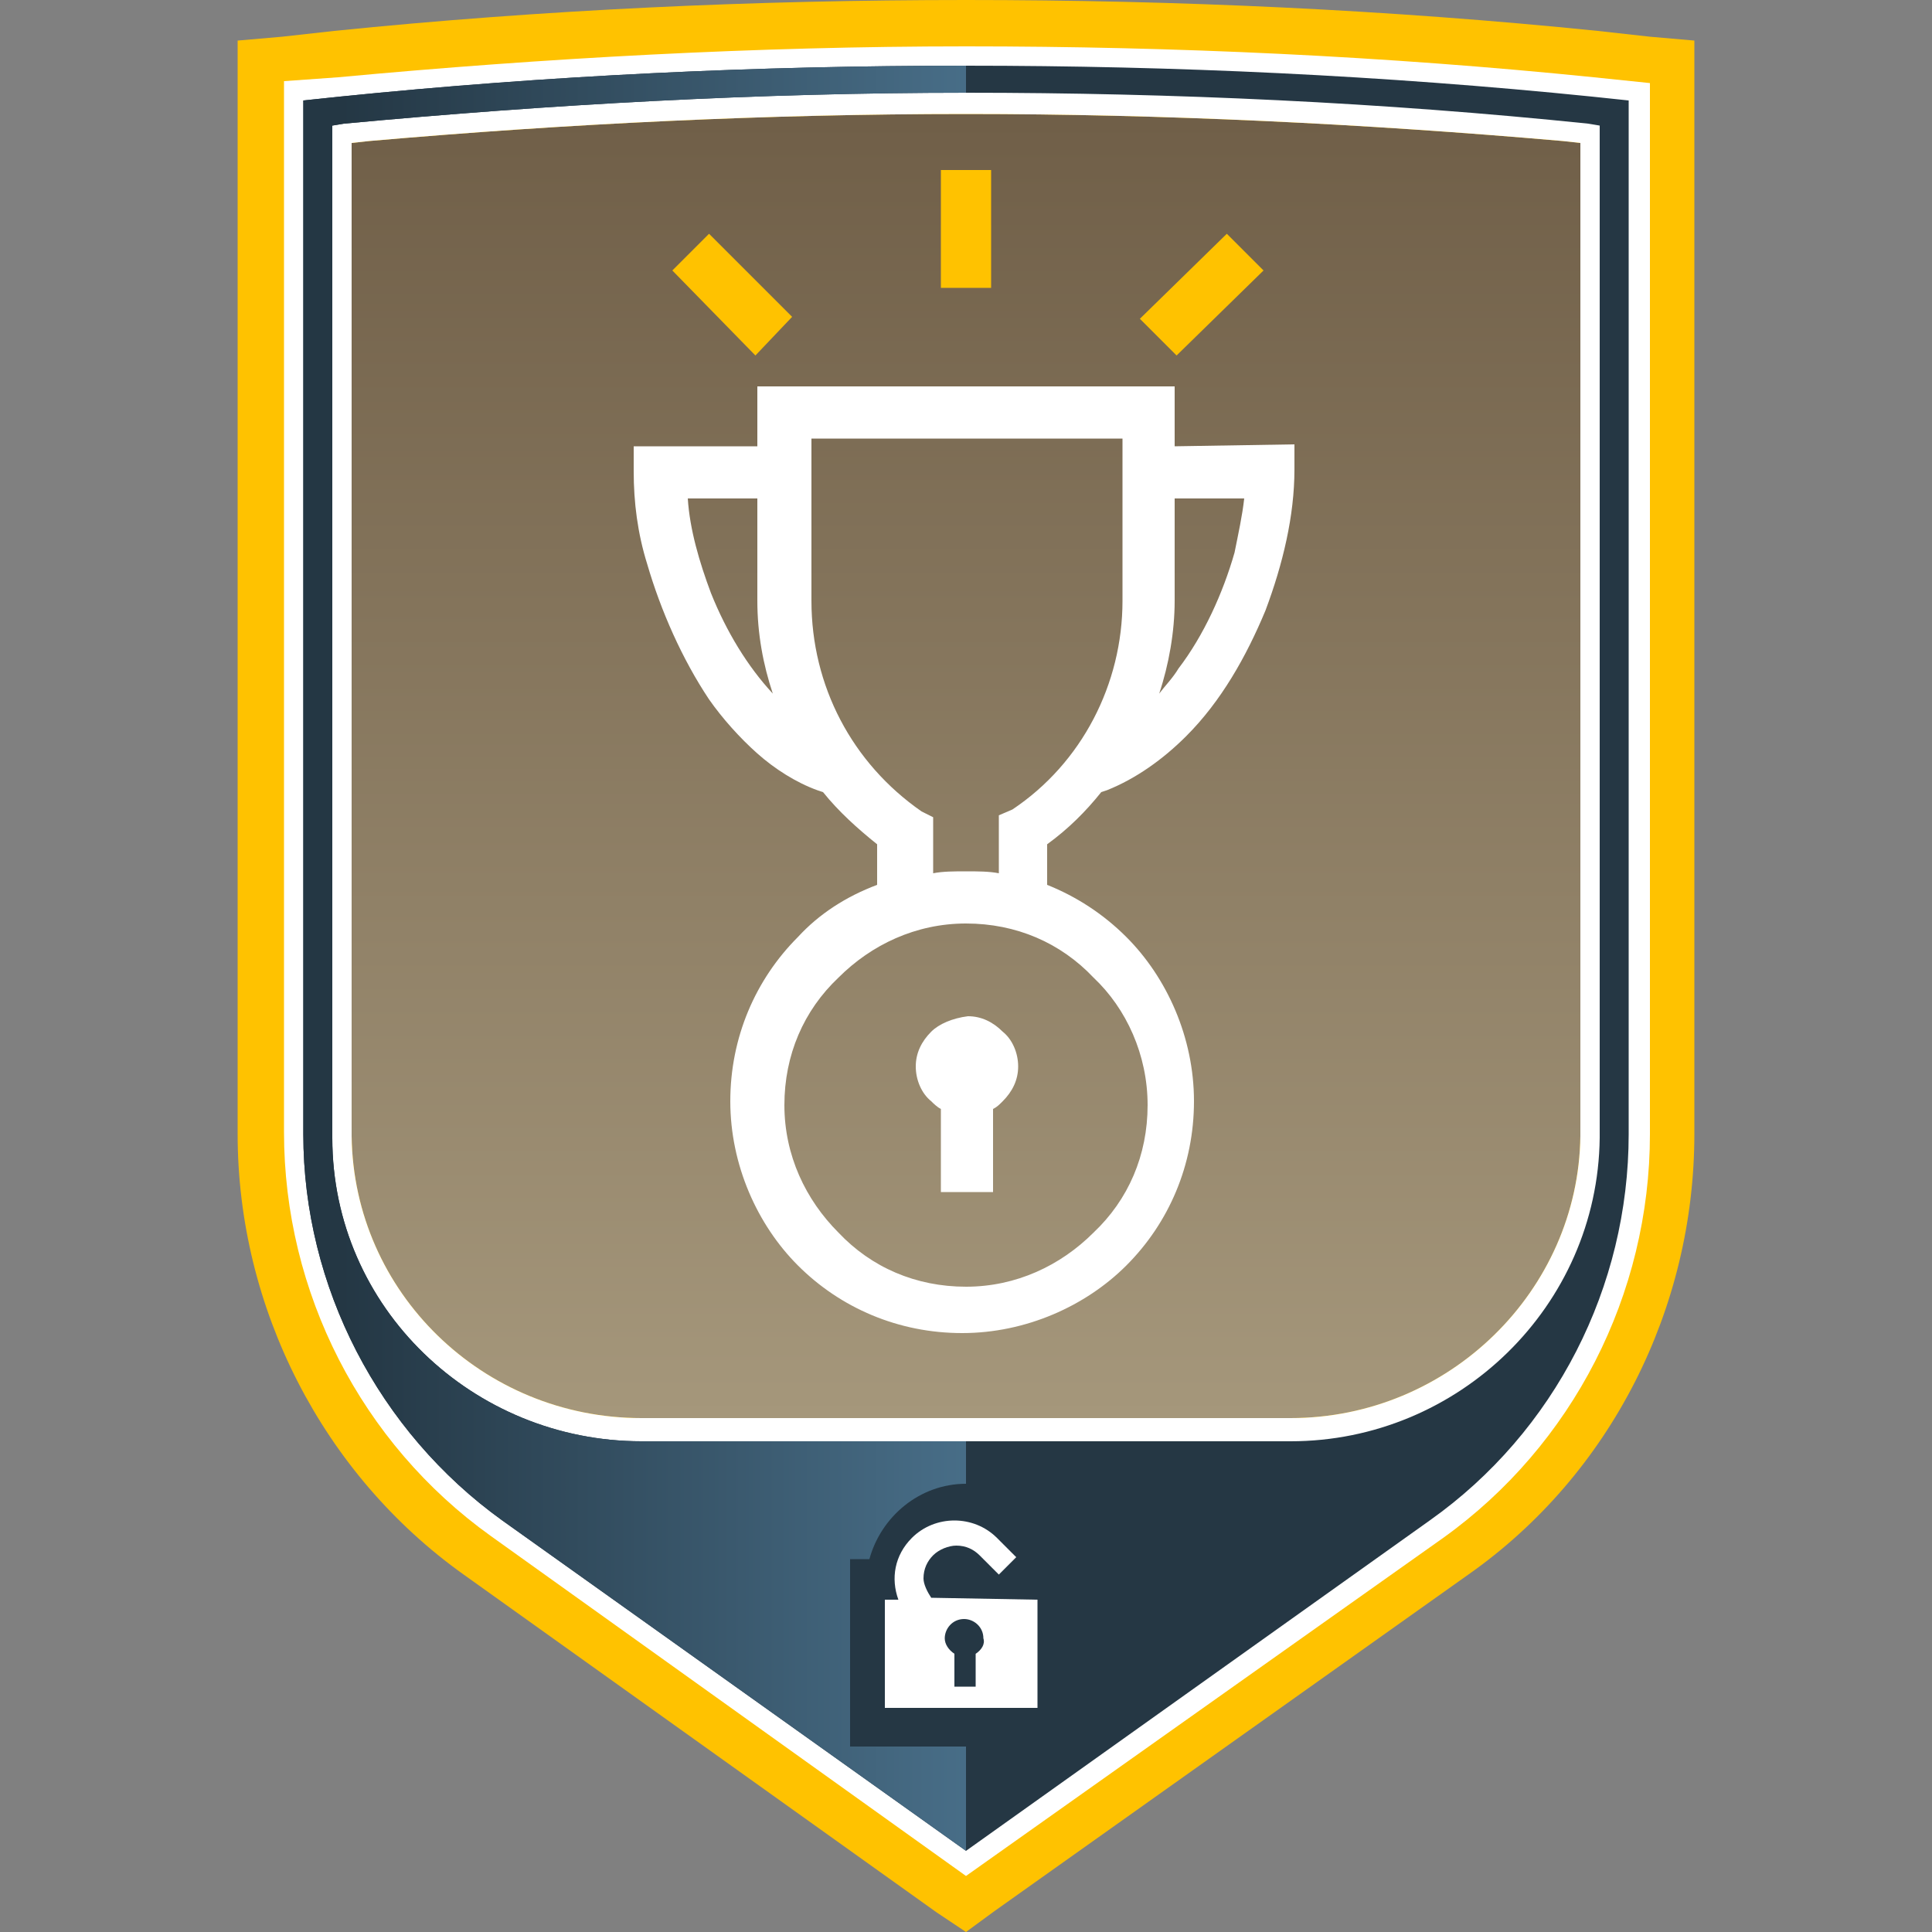 <?xml version="1.0" encoding="UTF-8"?>
<!-- Generator: Adobe Illustrator 21.1.0, SVG Export Plug-In . SVG Version: 6.00 Build 0)  -->
<svg xmlns:xlink="http://www.w3.org/1999/xlink" version="1.1" id="Warstwa_1" xmlns="http://www.w3.org/2000/svg" x="0px" y="0px" viewBox="0 0 100 100" style="enable-background:new 0 0 100 100;" xml:space="preserve">
<rect x="0" y="0" width="100" height="100" fill="#808080" stroke="none"/>
<style type="text/css">
	.st0{fill:#FFC200;}
	.st1{fill:url(#SVGID_1_);}
	.st2{fill:#FFFFFF;}
	.st3{fill:#253744;}
	.st4{fill:url(#SVGID_2_);}
</style>
<g>
	<g>
		<path class="st0" d="M12.3,58.7c0,9,4.4,17.6,11.7,22.8L48.5,99l1.5,1l1.5-1.1L76,81.5c7.4-5.2,11.7-13.8,11.7-22.8V2.1l-2.3-0.2    l-2.7-0.3C71.9,0.5,60.9,0,50,0S28.1,0.5,17.3,1.6l-2.7,0.3l-2.3,0.2C12.3,2.1,12.3,58.7,12.3,58.7z"/>
		<g>
			<g>
				<linearGradient id="SVGID_1_" gradientUnits="userSpaceOnUse" x1="50" y1="73.4" x2="50" y2="5.9">
					<stop offset="0" style="stop-color:#A5977B"/>
					<stop offset="0.995" style="stop-color:#705F48"/>
				</linearGradient>
				<path class="st1" d="M50,5.9c-10.3,0-20.6,0.5-30.9,1.4l-0.9,0.1v51.4c0.1,8.1,6.8,14.6,15,14.6h33.6c8.2,0,14.9-6.6,15-14.6      V7.4l-0.9-0.1C70.6,6.4,60.2,5.9,50,5.9z"/>
			</g>
		</g>
		<path class="st2" d="M25.4,79.5c-6.7-4.8-10.7-12.6-10.7-20.9V4.2L17.5,4C28.2,3,39.2,2.4,50,2.4S71.7,2.9,82.5,4l2.9,0.3v54.4    c0,8.3-4,16.1-10.7,20.9L50,97.1L25.4,79.5z M50,5.9c-10.3,0-20.6,0.5-30.9,1.4l-0.9,0.1v51.4c0.1,8.1,6.8,14.6,15,14.6h33.6    c8.2,0,14.9-6.6,15-14.6V7.4l-0.9-0.1C70.6,6.4,60.2,5.9,50,5.9z"/>
		<path class="st3" d="M82.4,5C71.6,3.9,60.8,3.4,50,3.4S28.4,3.9,17.6,5l-1.9,0.2v53.5c0,7.9,3.9,15.4,10.3,20l0,0l24,17.1l24-17.1    c6.5-4.6,10.3-12.1,10.3-20V5.2L82.4,5z M82.8,58.7c0,0.1,0,0.1,0,0.2c-0.1,8.7-7.3,15.7-16,15.7H33.2c-8.7,0-16-6.9-16-15.7    c0-0.1,0-0.1,0-0.2V6.5l0.6-0.1c10.7-1,21.5-1.6,32.2-1.6s21.6,0.5,32.2,1.6l0.6,0.1C82.8,6.5,82.8,58.7,82.8,58.7z"/>

			<linearGradient id="SVGID_2_" gradientUnits="userSpaceOnUse" x1="17.663" y1="791.6" x2="50.537" y2="791.6" gradientTransform="matrix(1 0 0 1 0 -742)">
			<stop offset="0" style="stop-color:#243744"/>
			<stop offset="0.995" style="stop-color:#486E88"/>
		</linearGradient>
		<path class="st4" d="M44,90.4v-9.7h1c0.6-2.2,2.6-3.9,5-3.9l0,0v-2.2H33.2c-8.7,0-16-6.9-16-15.7c0-0.1,0-0.1,0-0.2V6.5l0.6-0.1    c10.7-1,21.5-1.6,32.2-1.6l0,0V3.4l0,0C39.2,3.4,28.4,3.9,17.6,5l-1.9,0.2v53.5c0,7.9,3.9,15.4,10.3,20l24,17.1v-5.4    C50,90.4,44,90.4,44,90.4z"/>
		<g>
			<path class="st2" d="M48.2,82.7c-0.2-0.3-0.4-0.7-0.4-1c0-0.5,0.2-0.9,0.5-1.2c0.3-0.3,0.8-0.5,1.2-0.5c0.5,0,0.9,0.2,1.2,0.5     l1,1l0.9-0.9l-1-1c-1.2-1.2-3.2-1.2-4.4,0c-0.9,0.9-1.1,2.1-0.7,3.2h-0.7v5.6h7.9v-5.6L48.2,82.7L48.2,82.7z M50.5,85.6v1.7h-1.1     v-1.7c-0.3-0.2-0.5-0.5-0.5-0.8c0-0.5,0.4-1,1-1c0.5,0,1,0.4,1,1C51,85.1,50.8,85.4,50.5,85.6z"/>
		</g>
	</g>
	<g>
		<polyline class="st0" points="51.3,14.9 51.3,8.8 48.7,8.8 48.7,14.9   "/>
		<polyline class="st0" points="60.9,18.4 65.4,14 63.5,12.1 59,16.5   "/>
		<polyline class="st0" points="34.8,14 39.1,18.4 41,16.4 36.7,12.1   "/>
		<g>
			<path class="st2" d="M60.8,23.1V20H50H39.2v3.1h-6.4v1.3c0,1.6,0.2,3.2,0.7,4.8c0.7,2.4,1.8,4.9,3.2,7c0.7,1,1.6,2,2.5,2.8     s2,1.5,3.1,1.9l0.3,0.1c0.8,1,1.8,1.9,2.8,2.7v2.1c-1.6,0.6-3,1.5-4.1,2.7c-2.2,2.2-3.5,5.2-3.5,8.5s1.4,6.4,3.5,8.5     c2.2,2.2,5.2,3.5,8.5,3.5s6.4-1.4,8.5-3.5c2.2-2.2,3.5-5.2,3.5-8.5s-1.4-6.4-3.5-8.5c-1.2-1.2-2.6-2.1-4.1-2.7v-2.1     c1.1-0.8,2-1.7,2.8-2.7l0.3-0.1c1.5-0.6,2.9-1.6,4.1-2.8c1.8-1.8,3.1-4.1,4.1-6.5c0.9-2.4,1.5-4.9,1.5-7.3l0,0V23L60.8,23.1     L60.8,23.1z M36.8,30.7c-0.6-1.6-1.1-3.3-1.2-4.9h3.6v5.3c0,1.7,0.3,3.3,0.8,4.8C38.7,34.5,37.6,32.7,36.8,30.7z M59.4,57.2     c0,2.6-1,4.9-2.8,6.6c-1.7,1.7-4,2.8-6.6,2.8s-4.9-1-6.6-2.8c-1.7-1.7-2.8-4-2.8-6.6s1-4.9,2.8-6.6c1.7-1.7,4-2.8,6.6-2.8     s4.9,1,6.6,2.8C58.3,52.2,59.4,54.6,59.4,57.2z M50,45.1c-0.6,0-1.2,0-1.7,0.1v-2.9L47.7,42c-3.6-2.5-5.7-6.5-5.7-10.9v-8.4h8     h8.1v8.4c0,4.3-2.1,8.4-5.7,10.8l-0.7,0.3v3C51.2,45.1,50.6,45.1,50,45.1z M61,34.6c-0.3,0.5-0.7,0.9-1,1.3     c0.5-1.5,0.8-3.2,0.8-4.8v-5.3h3.6c-0.1,0.9-0.3,1.8-0.5,2.8C63.3,30.7,62.3,32.9,61,34.6z"/>
			<path class="st2" d="M48.2,53.4c-0.5,0.5-0.8,1.1-0.8,1.8s0.3,1.4,0.8,1.8c0.1,0.1,0.3,0.3,0.5,0.4v4.3h2.7v-4.3     c0.2-0.1,0.3-0.2,0.5-0.4c0.5-0.5,0.8-1.1,0.8-1.8s-0.3-1.4-0.8-1.8c-0.5-0.5-1.1-0.8-1.8-0.8C49.3,52.7,48.6,53,48.2,53.4z"/>
		</g>
	</g>
</g>
</svg>
